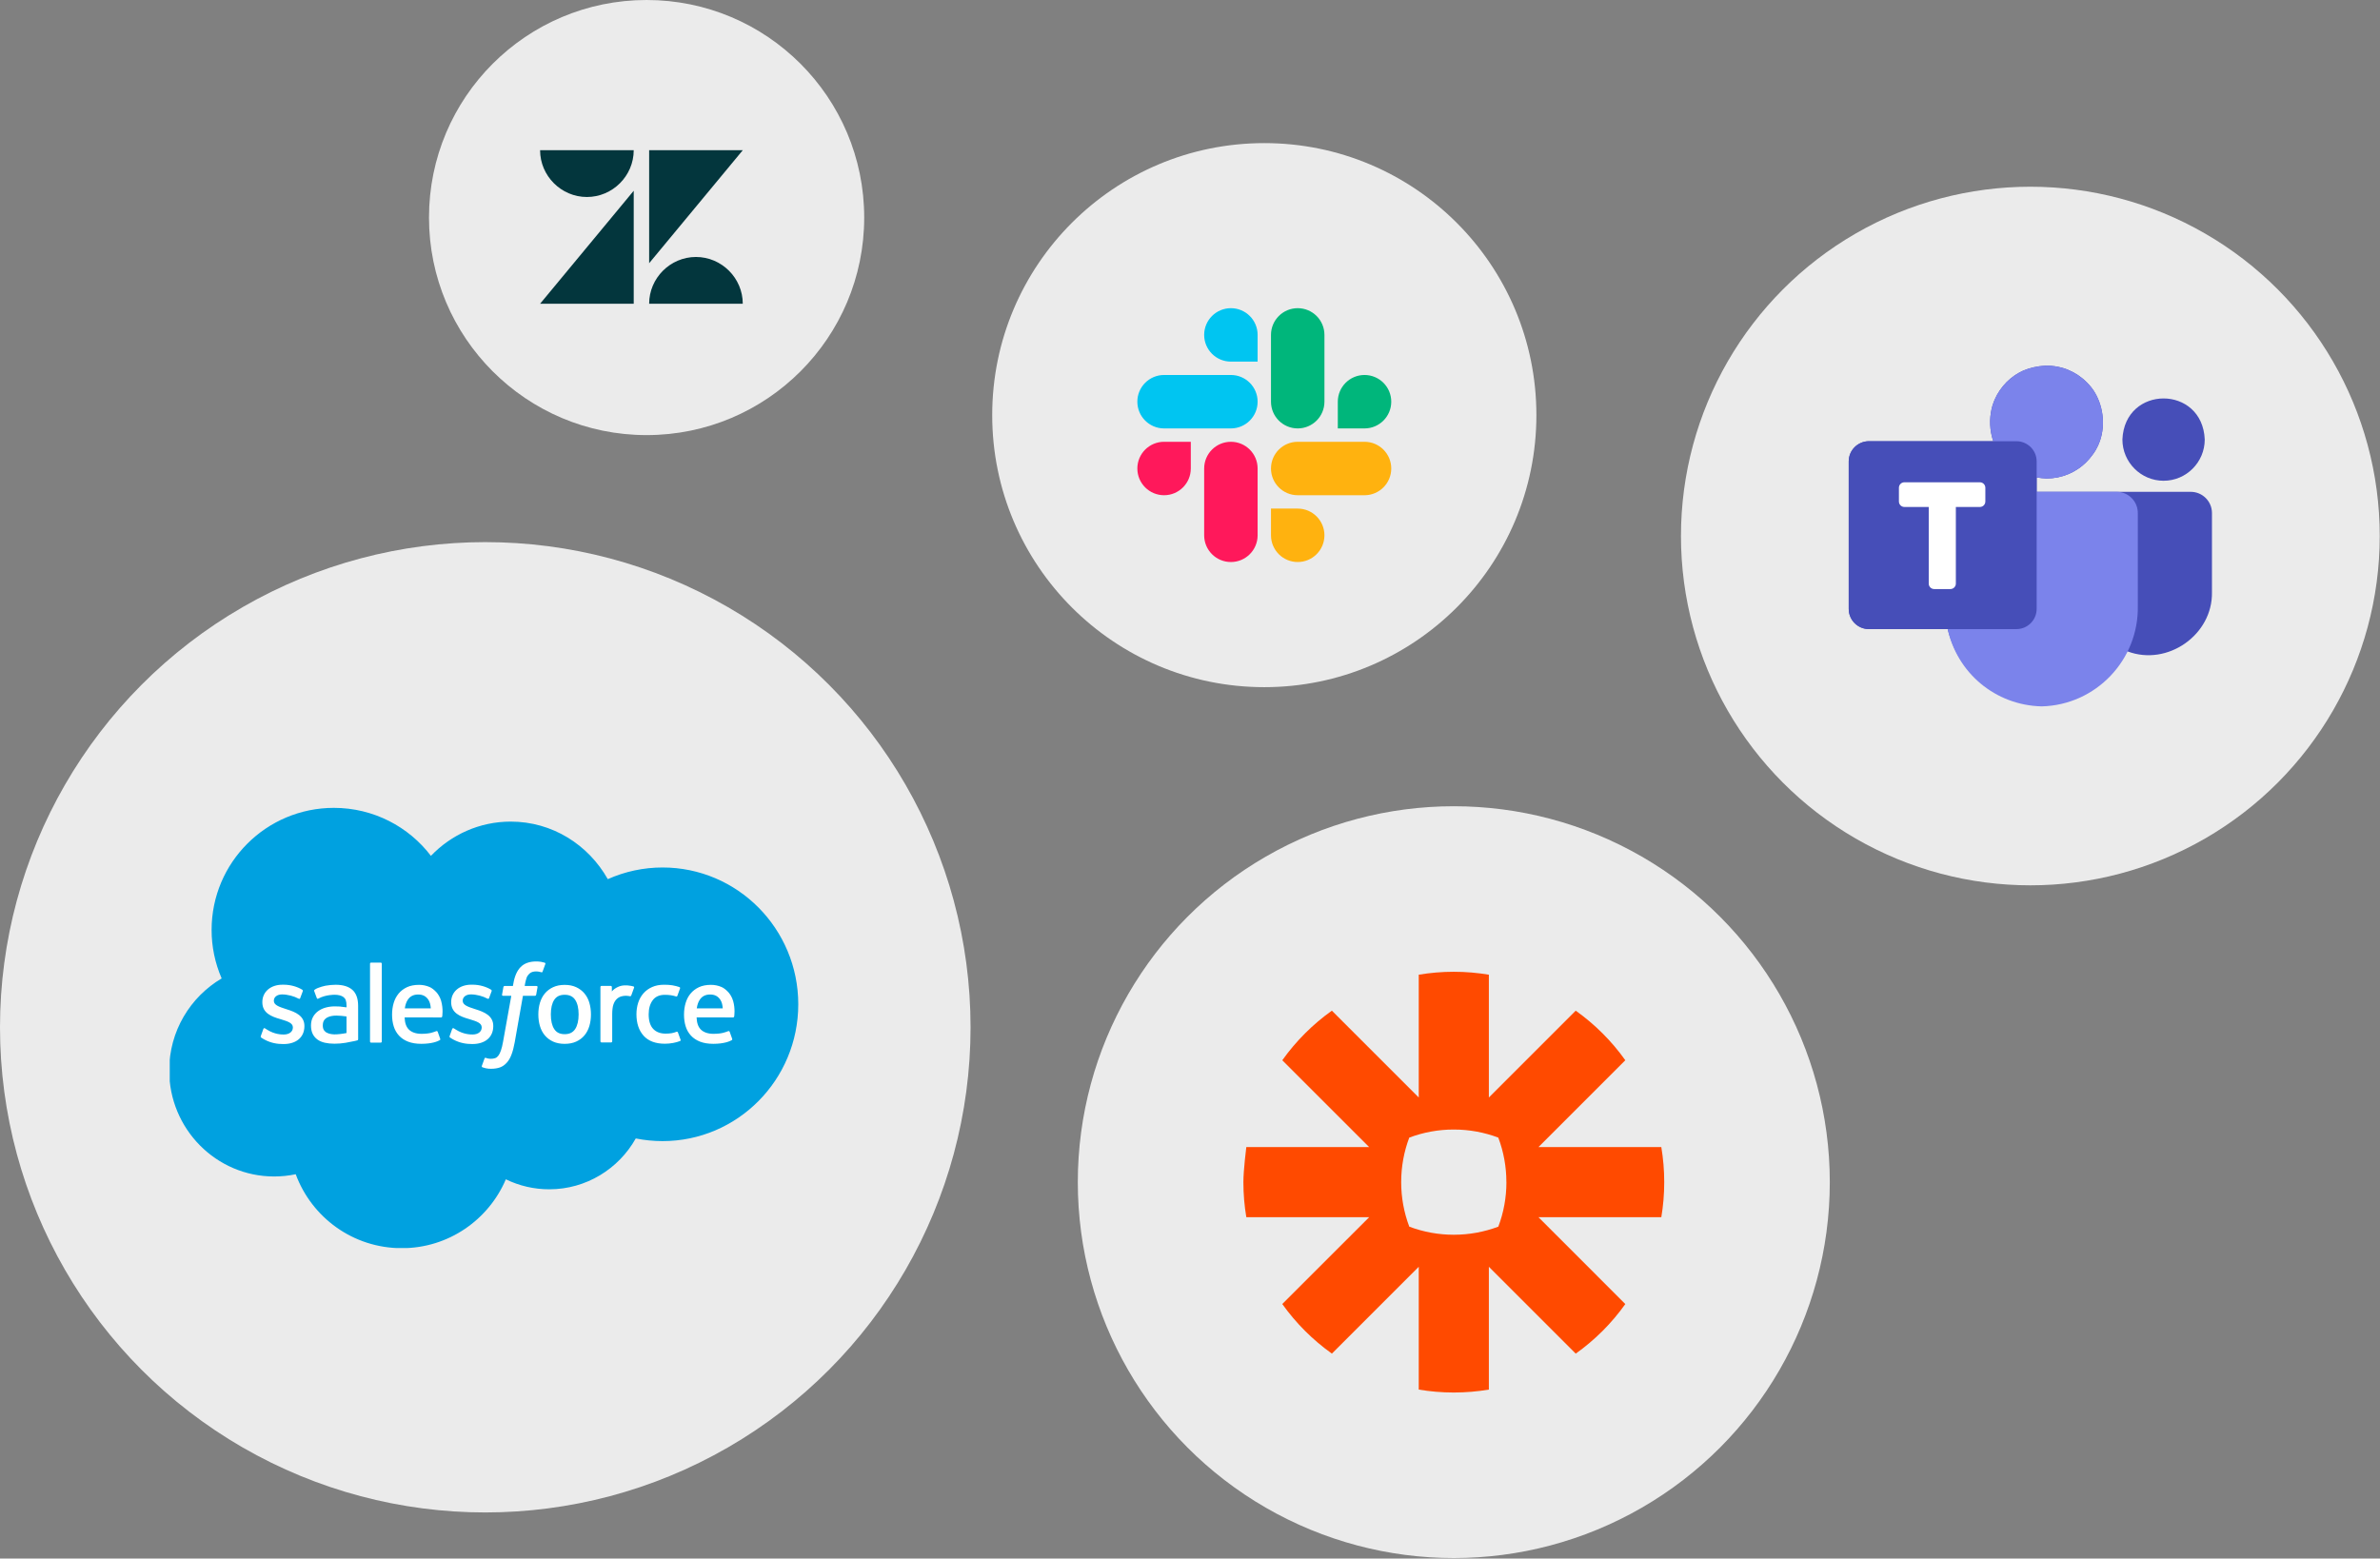 <?xml version="1.0" encoding="UTF-8" standalone="no"?><!DOCTYPE svg PUBLIC "-//W3C//DTD SVG 1.1//EN" "http://www.w3.org/Graphics/SVG/1.1/DTD/svg11.dtd"><svg width="100%" height="100%" viewBox="0 0 4290 2810" version="1.1" xmlns="http://www.w3.org/2000/svg" xmlns:xlink="http://www.w3.org/1999/xlink" xml:space="preserve" xmlns:serif="http://www.serif.com/" style="fill-rule:evenodd;clip-rule:evenodd;stroke-linejoin:round;stroke-miterlimit:2;"><rect x="0" y="0" width="4290" height="2810" fill="#808080" stroke="none"/><circle cx="874.723" cy="1852.15" r="874.723" style="fill:#ebebeb;"/><circle cx="2620.51" cy="2131.36" r="677.741" style="fill:#ebebeb;"/><circle cx="3659.75" cy="966.429" r="629.776" style="fill:#ebebeb;"/><circle cx="2278.93" cy="748.47" r="490.449" style="fill:#ebebeb;"/><circle cx="1165.51" cy="392.235" r="392.235" style="fill:#ebebeb;"/><clipPath id="_clip1"><rect id="Salesforce.com_logo.svg" x="305.973" y="1454.24" width="1137.5" height="795.833"/></clipPath><g clip-path="url(#_clip1)"><g><path d="M776.806,1542.99c36.584,-38.083 87.5,-61.666 143.75,-61.666c75,-0 140,41.666 175,103.75c31.067,-13.888 64.72,-21.059 98.75,-21.042c135,0 244.584,110.417 244.584,246.667c-0,136.25 -109.584,246.666 -244.584,246.666c-16.5,0 -32.583,-1.658 -48.333,-4.791c-30.625,54.583 -89.167,91.666 -155.833,91.666c-27.141,0.054 -53.938,-6.104 -78.334,-18c-31.041,72.917 -103.333,124.167 -187.5,124.167c-87.916,0 -162.5,-55.417 -191.25,-133.333c-12.796,2.7 -25.839,4.058 -38.916,4.05c-104.584,-0 -189.167,-85.834 -189.167,-191.25c0,-70.834 38.083,-132.5 94.583,-165.834c-11.986,-27.611 -18.156,-57.399 -18.125,-87.5c0,-121.666 98.75,-220 220.417,-220c71.25,0 135,33.959 175,86.667" style="fill:#00a1e0;"/><path d="M470.14,1867.99c-0.713,1.859 0.254,2.246 0.483,2.575c2.129,1.542 4.292,2.659 6.458,3.913c11.584,6.125 22.5,7.917 33.917,7.917c23.25,-0 37.708,-12.375 37.708,-32.292l0,-0.392c0,-18.416 -16.333,-25.125 -31.583,-29.916l-1.996,-0.646c-11.541,-3.742 -21.5,-7 -21.5,-14.584l0,-0.387c0,-6.5 5.834,-11.292 14.834,-11.292c10,0 21.916,3.329 29.541,7.542c0,-0 2.259,1.458 3.079,-0.721c0.446,-1.179 4.334,-11.583 4.75,-12.75c0.442,-1.221 -0.333,-2.142 -1.129,-2.617c-8.75,-5.333 -20.833,-8.958 -33.333,-8.958l-2.321,0.008c-21.292,0 -36.167,12.875 -36.167,31.292l0,0.396c0,19.417 16.417,25.75 31.75,30.125l2.467,0.767c11.167,3.433 20.833,6.416 20.833,14.25l0,0.391c0,7.209 -6.291,12.584 -16.375,12.584c-3.92,-0 -16.416,-0.067 -29.958,-8.625c-1.637,-0.955 -2.571,-1.642 -3.833,-2.413c-0.667,-0.404 -2.334,-1.133 -3.059,1.05l-4.583,12.75m340.417,0c-0.713,1.858 0.254,2.246 0.491,2.575c2.121,1.542 4.292,2.658 6.459,3.913c11.583,6.125 22.5,7.916 33.916,7.916c23.25,0 37.709,-12.375 37.709,-32.291l-0,-0.392c-0,-18.417 -16.292,-25.125 -31.584,-29.917l-1.995,-0.646c-11.542,-3.741 -21.5,-7 -21.5,-14.583l-0,-0.387c-0,-6.5 5.833,-11.292 14.833,-11.292c10,-0 21.875,3.329 29.542,7.542c-0,-0 2.258,1.458 3.083,-0.721c0.442,-1.179 4.333,-11.584 4.708,-12.75c0.446,-1.221 -0.333,-2.142 -1.125,-2.617c-8.75,-5.333 -20.833,-8.958 -33.333,-8.958l-2.325,0.008c-21.292,0 -36.167,12.875 -36.167,31.292l0,0.396c0,19.416 16.417,25.75 31.75,30.125l2.463,0.766c11.208,3.434 20.833,6.417 20.833,14.25l0,0.392c0,7.208 -6.292,12.583 -16.375,12.583c-3.929,0 -16.458,-0.066 -29.958,-8.625c-1.638,-0.954 -2.596,-1.612 -3.838,-2.412c-0.421,-0.267 -2.383,-1.034 -3.054,1.05l-4.583,12.75m232.5,-39c-0,11.25 -2.1,20.125 -6.209,26.416c-4.1,6.209 -10.291,9.25 -18.916,9.25c-8.625,0 -14.792,-3.016 -18.834,-9.208c-4.07,-6.25 -6.125,-15.167 -6.125,-26.417c0,-11.25 2.067,-20.083 6.125,-26.291c4.034,-6.167 10.167,-9.125 18.834,-9.125c8.666,-0 14.833,2.987 18.916,9.125c4.134,6.208 6.209,15.041 6.209,26.291m19.416,-20.875c-1.912,-6.458 -4.875,-12.125 -8.833,-16.875c-3.962,-4.75 -8.958,-8.583 -14.917,-11.333c-5.916,-2.771 -12.916,-4.167 -20.833,-4.167c-7.917,0 -14.875,1.405 -20.833,4.167c-5.917,2.767 -10.959,6.583 -14.917,11.333c-3.95,4.75 -6.917,10.417 -8.833,16.875c-1.896,6.417 -2.859,13.417 -2.859,20.875c0,7.459 0.963,14.459 2.859,20.875c1.904,6.459 4.875,12.125 8.833,16.875c3.963,4.75 9,8.542 14.917,11.25c5.958,2.7 12.958,4.075 20.833,4.075c7.875,0 14.875,-1.375 20.792,-4.075c5.916,-2.7 10.958,-6.5 14.916,-11.25c3.955,-4.75 6.917,-10.416 8.834,-16.875c1.891,-6.416 2.854,-13.416 2.854,-20.875c-0,-7.416 -0.963,-14.458 -2.854,-20.875m159.583,53.334c-0.637,-1.888 -2.479,-1.175 -2.479,-1.175c-2.821,1.079 -5.833,2.079 -9.042,2.579c-3.233,0.508 -6.833,0.762 -10.625,0.762c-9.375,0 -16.875,-2.795 -22.208,-8.333c-5.375,-5.542 -8.375,-14.458 -8.333,-26.542c0.029,-11 2.687,-19.25 7.458,-25.583c4.708,-6.25 11.958,-9.5 21.542,-9.5c8,0 14.125,0.929 20.541,2.938c0,-0 1.521,0.662 2.25,-1.342c1.704,-4.708 2.963,-8.083 4.792,-13.25c0.517,-1.479 -0.75,-2.104 -1.213,-2.283c-2.516,-0.984 -8.458,-2.596 -12.958,-3.275c-4.208,-0.642 -9.083,-0.975 -14.583,-0.975c-8.167,-0 -15.417,1.395 -21.625,4.162c-6.209,2.763 -11.459,6.583 -15.625,11.333c-4.167,4.75 -7.334,10.417 -9.459,16.875c-2.104,6.417 -3.166,13.459 -3.166,20.917c-0,16.083 4.333,29.125 12.916,38.667c8.584,9.583 21.5,14.416 38.334,14.416c9.958,0 20.166,-2.012 27.5,-4.916c-0,-0 1.4,-0.675 0.791,-2.309l-4.791,-13.166m33.958,-43.334c0.929,-6.25 2.642,-11.458 5.333,-15.5c4.03,-6.166 10.167,-9.541 18.792,-9.541c8.625,-0 14.333,3.391 18.417,9.541c2.708,4.063 3.891,9.459 4.333,15.5l-47.083,-0.008l0.208,0.008Zm65.417,-13.75c-1.654,-6.208 -5.75,-12.5 -8.417,-15.375c-4.25,-4.541 -8.375,-7.75 -12.5,-9.5c-5.955,-2.532 -12.362,-3.832 -18.833,-3.82c-8.209,-0 -15.667,1.387 -21.709,4.208c-6.041,2.842 -11.125,6.708 -15.125,11.542c-3.995,4.833 -7,10.541 -8.916,17.083c-1.917,6.458 -2.884,13.542 -2.884,20.958c0,7.584 1.005,14.625 2.98,21c1.995,6.417 5.208,12.042 9.541,16.709c4.334,4.708 9.875,8.375 16.542,10.958c6.625,2.562 14.667,3.892 23.875,3.862c19,-0.062 29,-4.291 33.083,-6.583c0.729,-0.408 1.417,-1.112 0.559,-3.142l-4.292,-12.041c-0.658,-1.796 -2.475,-1.146 -2.475,-1.146c-4.708,1.758 -11.375,4.917 -27,4.875c-10.208,-0.017 -17.75,-3.029 -22.5,-7.75c-4.833,-4.833 -7.25,-11.875 -7.625,-21.875l65.833,0.05c0,-0 1.734,-0.017 1.913,-1.708c0.071,-0.7 2.254,-13.5 -1.963,-28.292l-0.087,-0.013Zm-591.667,13.75c0.929,-6.25 2.646,-11.458 5.333,-15.5c4.034,-6.166 10.167,-9.541 18.792,-9.541c8.625,-0 14.333,3.391 18.417,9.541c2.704,4.063 3.887,9.459 4.333,15.5l-47.083,-0.008l0.208,0.008Zm65.417,-13.75c-1.65,-6.208 -5.75,-12.5 -8.417,-15.375c-4.25,-4.541 -8.375,-7.75 -12.5,-9.5c-5.955,-2.532 -12.362,-3.832 -18.833,-3.82c-8.209,-0 -15.667,1.387 -21.709,4.208c-6.041,2.842 -11.125,6.708 -15.125,11.542c-3.987,4.833 -7,10.541 -8.916,17.083c-1.913,6.458 -2.875,13.542 -2.875,20.958c-0,7.584 0.996,14.625 2.983,21c1.992,6.417 5.208,12.042 9.5,16.709c4.333,4.708 9.875,8.375 16.542,10.958c6.625,2.562 14.625,3.892 23.875,3.862c19,-0.062 29,-4.291 33.083,-6.583c0.725,-0.408 1.417,-1.112 0.554,-3.142l-4.291,-12.041c-0.663,-1.796 -2.48,-1.146 -2.48,-1.146c-4.708,1.758 -11.375,4.917 -27,4.875c-10.166,-0.017 -17.75,-3.029 -22.5,-7.75c-4.833,-4.833 -7.25,-11.875 -7.625,-21.875l65.834,0.05c-0,-0 1.733,-0.017 1.912,-1.708c0.071,-0.7 2.254,-13.5 -1.966,-28.292l-0.046,-0.013Zm-207.5,56.667c-2.579,-2.058 -2.938,-2.562 -3.792,-3.9c-1.304,-2.012 -1.971,-4.875 -1.971,-8.542c0,-5.75 1.917,-9.916 5.875,-12.708c-0.041,0.008 5.667,-4.917 19.084,-4.75c5.971,0.107 11.929,0.615 17.833,1.521l-0,29.875l0.008,-0c0,-0 -8.333,1.796 -17.75,2.362c-13.375,0.805 -19.291,-3.85 -19.25,-3.837l-0.037,-0.021Zm26.166,-46.25c-2.666,-0.196 -6.125,-0.292 -10.25,-0.292c-5.625,0 -11.083,0.7 -16.166,2.075c-5.125,1.384 -9.75,3.525 -13.709,6.375c-3.969,2.832 -7.234,6.539 -9.541,10.834c-2.329,4.333 -3.517,9.416 -3.517,15.166c0,5.834 1.013,10.875 3.013,15c1.959,4.092 4.91,7.63 8.583,10.292c3.654,2.658 8.167,4.625 13.375,5.792c5.167,1.179 11,1.775 17.417,1.775c6.75,-0 13.458,-0.567 19.958,-1.663c5.536,-0.955 11.051,-2.027 16.542,-3.216c2.191,-0.505 4.625,-1.167 4.625,-1.167c1.625,-0.413 1.5,-2.15 1.5,-2.15l-0.038,-60c0,-13.167 -3.517,-22.958 -10.458,-29c-6.917,-6.042 -17.042,-9.083 -30.167,-9.083c-4.917,-0 -12.875,0.666 -17.625,1.62c0,0 -14.333,2.784 -20.25,7.417c0,0 -1.3,0.8 -0.592,2.613l4.667,12.5c0.579,1.62 2.158,1.066 2.158,1.066c0,0 0.496,-0.196 1.08,-0.541c12.625,-6.875 28.625,-6.667 28.625,-6.667c7.083,-0 12.583,1.437 16.25,4.25c3.587,2.754 5.416,6.917 5.416,15.667l0,2.779c-5.625,-0.817 -10.833,-1.288 -10.833,-1.288l-0.063,-0.154Zm529.167,-33.875c0.096,-0.223 0.146,-0.463 0.146,-0.706c-0,-0.732 -0.451,-1.394 -1.133,-1.661c-1.121,-0.425 -6.709,-1.604 -11,-1.87c-8.25,-0.517 -12.834,0.875 -16.959,2.725c-4.075,1.837 -8.583,4.791 -11.083,8.208l-0.008,-8c-0,-1.1 -0.78,-1.988 -1.888,-1.988l-16.833,0c-1.092,0 -1.884,0.888 -1.884,1.988l0,97.917c0.003,1.094 0.902,1.993 1.996,1.995l17.25,0c1.093,-0.002 1.992,-0.902 1.992,-1.995l-0,-49.167c-0,-6.583 0.725,-13.125 2.171,-17.25c1.425,-4.079 3.362,-7.333 5.75,-9.667c2.277,-2.253 5.064,-3.926 8.125,-4.875c2.872,-0.824 5.845,-1.242 8.833,-1.241c3.438,-0 7.208,0.883 7.208,0.883c1.267,0.142 1.971,-0.633 2.4,-1.775c1.13,-3.004 4.334,-12 4.959,-13.792" style="fill:#fffffe;"/><path d="M981.811,1735.68c-2.133,-0.644 -4.302,-1.159 -6.496,-1.541c-2.952,-0.493 -5.941,-0.724 -8.934,-0.692c-11.887,0 -21.258,3.358 -27.837,9.992c-6.533,6.583 -10.979,16.612 -13.208,29.808l-0.805,4.454l-14.92,0c-0,0 -1.821,-0.075 -2.205,1.913l-2.45,13.666c-0.17,1.309 0.392,2.125 2.142,2.117l14.525,0l-14.737,82.263c-1.155,6.625 -2.475,12.075 -3.938,16.204c-1.442,4.075 -2.85,7.129 -4.583,9.346c-1.679,2.145 -3.271,3.725 -6.017,4.645c-2.267,0.763 -4.875,1.113 -7.733,1.113c-1.592,-0 -3.709,-0.267 -5.271,-0.579c-1.563,-0.309 -2.375,-0.659 -3.546,-1.15c0,-0 -1.704,-0.65 -2.375,1.058c-0.546,1.396 -4.417,12.042 -4.875,13.358c-0.467,1.3 0.188,2.325 1.013,2.621c1.933,0.692 3.37,1.134 6.004,1.754c3.658,0.863 6.741,0.917 9.629,0.917c6.05,0 11.562,-0.85 16.133,-2.5c4.6,-1.662 8.604,-4.558 12.146,-8.479c3.829,-4.229 6.238,-8.658 8.542,-14.7c2.279,-5.988 4.221,-13.421 5.775,-22.083l14.808,-83.788l21.65,0c0,0 1.825,0.067 2.204,-1.912l2.45,-13.667c0.171,-1.308 -0.387,-2.125 -2.146,-2.117l-21.012,0c0.104,-0.475 1.058,-7.866 3.471,-14.825c1.029,-2.971 2.966,-5.366 4.608,-7.012c1.533,-1.568 3.421,-2.743 5.504,-3.425c2.284,-0.706 4.664,-1.049 7.054,-1.017c1.98,0 3.921,0.238 5.4,0.546c2.038,0.433 2.83,0.662 3.363,0.821c2.142,0.654 2.429,0.021 2.85,-1.017l5.025,-13.8c0.517,-1.483 -0.742,-2.108 -1.208,-2.292m-293.642,142.155c-0,1.1 -0.783,1.995 -1.883,1.995l-17.43,0c-1.104,0 -1.887,-0.895 -1.887,-1.995l-0,-140.284c-0,-1.096 0.783,-1.983 1.887,-1.983l17.43,-0c1.1,-0 1.883,0.887 1.883,1.983l-0,140.284" style="fill:#fffffe;"/></g></g><clipPath id="_clip2"><rect id="slack.svg" x="2050.09" y="555.628" width="457.684" height="457.684"/></clipPath><g clip-path="url(#_clip2)"><g><path d="M2146.45,844.691c-0,26.605 -21.573,48.178 -48.178,48.178c-26.603,-0 -48.176,-21.573 -48.176,-48.178c-0,-26.604 21.573,-48.177 48.177,-48.177l48.178,-0l-0,48.177l-0.001,0Z" style="fill:#ff185b;fill-rule:nonzero;"/><path d="M2170.53,844.691c0,-26.604 21.573,-48.177 48.178,-48.177c26.604,-0 48.177,21.573 48.177,48.177l0,120.444c0,26.604 -21.573,48.177 -48.177,48.177c-26.605,0 -48.178,-21.573 -48.178,-48.177l0,-120.444Z" style="fill:#ff185b;fill-rule:nonzero;"/><path d="M2218.71,651.982c-26.605,0 -48.178,-21.573 -48.178,-48.177c0,-26.604 21.573,-48.177 48.178,-48.177c26.604,0 48.177,21.573 48.177,48.178l0,48.177l-48.177,0l-0,-0.001Z" style="fill:#00c5f1;fill-rule:nonzero;"/><path d="M2218.71,676.071c26.604,0 48.177,21.573 48.177,48.178c0,26.605 -21.573,48.177 -48.177,48.177l-120.444,0c-26.604,-0 -48.177,-21.573 -48.177,-48.177c-0,-26.604 21.573,-48.178 48.177,-48.178l120.444,0Z" style="fill:#00c5f1;fill-rule:nonzero;"/><path d="M2411.42,724.249c-0,-26.605 21.573,-48.178 48.177,-48.178c26.605,0 48.178,21.573 48.178,48.178c-0,26.605 -21.573,48.177 -48.178,48.177l-48.177,0l-0,-48.177Z" style="fill:#00b67b;fill-rule:nonzero;"/><path d="M2387.33,724.249c0,26.605 -21.572,48.177 -48.177,48.177c-26.605,0 -48.177,-21.572 -48.177,-48.177l-0,-120.443c0,-26.605 21.573,-48.178 48.177,-48.178c26.604,0 48.177,21.573 48.177,48.178l0,120.443Z" style="fill:#00b67b;fill-rule:nonzero;"/><path d="M2339.15,916.958c26.605,-0 48.177,21.573 48.177,48.177c0,26.605 -21.572,48.178 -48.177,48.178c-26.605,-0 -48.177,-21.573 -48.177,-48.178l-0,-48.177l48.177,-0Z" style="fill:#ffb20f;fill-rule:nonzero;"/><path d="M2339.15,892.869c-26.605,-0 -48.177,-21.573 -48.177,-48.178c-0,-26.604 21.572,-48.177 48.177,-48.177l120.443,-0c26.605,-0 48.178,21.573 48.178,48.177c-0,26.605 -21.573,48.178 -48.178,48.178l-120.443,-0Z" style="fill:#ffb20f;fill-rule:nonzero;"/></g></g><g id="Layer_2"><g><g><path d="M3899.89,866.782c40.914,0 74.197,-33.376 74.197,-74.388c-4.072,-98.687 -144.329,-98.659 -148.394,0c0,41.012 33.291,74.388 74.197,74.388Z" style="fill:#464eb8;fill-rule:nonzero;"/><path d="M3948.82,886.748l-132.691,0l-0.063,0l-144.95,0l-0,-25.972c5.533,0.981 11.327,1.637 17.411,1.891c0.656,0.007 1.313,-0.042 1.969,-0.049c2.527,-0.042 5.032,-0.162 7.502,-0.374c0.847,-0.078 1.687,-0.148 2.52,-0.247c2.844,-0.318 5.653,-0.734 8.42,-1.278c0.169,-0.035 0.352,-0.056 0.522,-0.084c13.113,-2.675 25.478,-7.905 36.467,-15.315c10.163,-6.853 18.964,-15.548 26.064,-25.514c1.835,-2.406 3.507,-4.919 5.067,-7.488c0.148,-0.254 0.311,-0.494 0.459,-0.755c1.2,-2.026 2.258,-4.122 3.289,-6.239c0.451,-0.918 0.917,-1.835 1.341,-2.767c1.086,-2.435 2.089,-4.912 2.971,-7.431c0.077,-0.212 0.155,-0.417 0.226,-0.621c10.071,-29.699 5.462,-64.62 -11.829,-90.734c-4.573,-6.697 -10.001,-12.746 -16.007,-18.166c-1.242,-1.08 -2.428,-2.216 -3.733,-3.225c-5.039,-4.15 -10.481,-7.827 -16.261,-10.954c-2.894,-1.567 -5.865,-2.999 -8.914,-4.284c-3.063,-1.355 -6.26,-2.47 -9.506,-3.479c-1.864,-0.572 -3.798,-0.995 -5.703,-1.461c-1.687,-0.409 -3.352,-0.854 -5.06,-1.172c-1.412,-0.268 -2.859,-0.437 -4.284,-0.649c-2.485,-0.353 -4.969,-0.678 -7.482,-0.854c-0.861,-0.064 -1.729,-0.085 -2.597,-0.127c-2.555,-0.127 -5.117,-0.12 -7.678,-0.049c-14.68,0.854 -27.709,3.938 -39.121,8.751c-2.329,1.052 -4.686,2.075 -6.881,3.317c-22.881,12.464 -40.384,33.679 -48.465,58.529c-5.604,18.555 -6.084,38.591 -1.32,57.372c0.049,0.176 0.092,0.36 0.141,0.536c0.226,0.812 0.459,1.624 0.685,2.435c0.275,0.967 0.6,1.927 0.903,2.887c0.275,0.776 0.565,1.545 0.854,2.322l-224.292,-0c-20.086,-0 -36.432,16.345 -36.432,36.431l0,265.876c0,20.093 16.346,36.432 36.432,36.432l142.014,-0c0.184,0.833 0.416,1.637 0.614,2.463c19.55,76.921 87.96,131.322 168.798,133.284c67.069,-1.631 124.68,-40.377 153.525,-95.928c0.431,0.155 0.875,0.268 1.306,0.416c71.861,27.18 153.518,-29.846 152.064,-106.789l-0,-142.741c0.007,-21.06 -17.178,-38.196 -38.295,-38.196Z" style="fill:#464eb8;fill-rule:nonzero;"/><g><g><path d="M3853.44,925.72c0.487,-20.968 -16.141,-38.45 -37.06,-38.965l-151.259,0c-5.569,0 -10.086,4.524 -10.086,10.114l0,205.342c0,9.472 -7.686,17.171 -17.136,17.171l-117.898,0c-3.028,0 -5.9,1.37 -7.813,3.72c-1.912,2.357 -2.674,5.448 -2.06,8.427c16.705,81.593 86.442,140.002 170.089,142.042c97.791,-2.4 175.496,-84.085 173.223,-181.855l-0,-165.996Z" style="fill:#7b83eb;fill-rule:nonzero;"/></g><path d="M3688.53,862.667c0.656,0.007 1.313,-0.042 1.969,-0.049c2.527,-0.035 5.032,-0.162 7.509,-0.374c0.847,-0.078 1.687,-0.148 2.52,-0.247c2.837,-0.318 5.653,-0.734 8.42,-1.278c0.169,-0.035 0.352,-0.056 0.522,-0.091c13.113,-2.675 25.478,-7.905 36.467,-15.315c10.17,-6.853 18.964,-15.548 26.071,-25.514c1.835,-2.406 3.507,-4.919 5.067,-7.488c0.148,-0.254 0.311,-0.494 0.459,-0.755c1.2,-2.026 2.258,-4.129 3.289,-6.239c0.451,-0.918 0.917,-1.828 1.341,-2.767c1.087,-2.435 2.096,-4.912 2.971,-7.431c0.078,-0.212 0.155,-0.417 0.226,-0.621c10.071,-29.699 5.462,-64.627 -11.829,-90.734c-4.573,-6.697 -10.001,-12.746 -16.007,-18.166c-1.242,-1.08 -2.427,-2.216 -3.733,-3.225c-5.039,-4.15 -10.481,-7.827 -16.261,-10.954c-2.894,-1.567 -5.865,-2.999 -8.914,-4.284c-3.063,-1.355 -6.26,-2.47 -9.506,-3.479c-1.864,-0.572 -3.797,-0.988 -5.703,-1.461c-1.687,-0.41 -3.352,-0.854 -5.06,-1.172c-1.412,-0.268 -2.852,-0.437 -4.284,-0.649c-2.485,-0.353 -4.969,-0.678 -7.481,-0.854c-0.861,-0.064 -1.73,-0.085 -2.591,-0.127c-2.554,-0.113 -5.116,-0.106 -7.678,-0.035c-14.68,0.854 -27.709,3.931 -39.121,8.751c-2.329,1.052 -4.686,2.075 -6.881,3.317c-22.881,12.471 -40.391,33.686 -48.465,58.536c-5.604,18.555 -6.084,38.592 -1.32,57.372c0.05,0.176 0.092,0.36 0.141,0.536c0.226,0.812 0.459,1.624 0.685,2.435c0.275,0.967 0.6,1.927 0.903,2.887c0.424,1.207 0.868,2.399 1.32,3.599l-0.19,0c12.527,35.126 44.237,63.724 95.144,65.876Z" style="fill:#7b83eb;fill-rule:nonzero;"/></g><g><path d="M3634.68,795.514l-265.89,-0c-20.086,-0 -36.432,16.345 -36.432,36.431l0,265.876c0,20.093 16.346,36.432 36.432,36.432l265.89,-0c20.086,-0 36.425,-16.346 36.425,-36.432l-0,-265.876c0.007,-20.086 -16.332,-36.431 -36.425,-36.431Z" style="fill:#464eb8;fill-rule:nonzero;"/><path d="M3568.77,869.535l-136.072,-0c-5.441,-0 -9.845,4.411 -9.845,9.852l-0,24.801c-0,5.441 4.404,9.852 9.845,9.852l43.899,0l-0,138.154c-0,5.441 4.404,9.852 9.845,9.852l29.176,0c5.442,0 9.846,-4.411 9.846,-9.852l-0,-138.154l43.306,0c5.441,0 9.845,-4.411 9.845,-9.852l-0,-24.801c-0,-5.441 -4.404,-9.852 -9.845,-9.852Z" style="fill:#fff;fill-rule:nonzero;"/></g></g></g></g><path d="M2715.35,2131.54c0.002,27.347 -4.936,54.471 -14.575,80.063c-25.601,9.64 -52.732,14.582 -80.088,14.588l-0.334,-0c-27.355,0.003 -54.487,-4.935 -80.087,-14.576c-9.656,-25.596 -14.602,-52.73 -14.599,-80.087l-0,-0.358c-0,-28.185 5.172,-55.179 14.539,-80.087c25.605,-9.655 52.747,-14.593 80.112,-14.576l0.31,0c28.197,0 55.179,5.173 80.087,14.576c9.65,25.597 14.589,52.731 14.575,80.087l0,0.358l0.036,-0l0.024,0.012Zm279.198,-63.403l-221.397,0l156.528,-156.54c-24.614,-34.567 -54.833,-64.778 -89.407,-89.383l-156.552,156.54l0,-221.397c-20.816,-3.501 -41.888,-5.267 -62.997,-5.279l-0.405,-0c-21.476,-0 -42.511,1.835 -63.01,5.279l0,221.397l-156.587,-156.552c-17.245,12.274 -33.43,25.972 -48.386,40.949l-0.072,0.072c-14.955,14.967 -28.64,31.151 -40.914,48.386l156.588,156.528l-221.432,0c-0,0 -5.268,41.593 -5.268,63.093l0,0.262c0,21.5 1.824,42.57 5.28,63.081l221.432,-0l-156.612,156.516c24.632,34.563 54.853,64.78 89.42,89.407l156.563,-156.528l0,221.409c20.475,3.432 41.474,5.243 62.926,5.267l0.536,0c21.085,-0.019 42.132,-1.781 62.926,-5.267l0,-221.409l156.576,156.564c17.247,-12.285 33.444,-25.982 48.422,-40.95l0.036,0c14.948,-14.982 28.629,-31.178 40.902,-48.421l-156.528,-156.576l221.432,-0c3.432,-20.499 5.244,-41.498 5.244,-62.95l-0,-0.548c-0,-21.095 -1.764,-42.129 -5.244,-62.926l-0,-0.024Z" style="fill:#ff4a00;fill-rule:nonzero;"/><path d="M1142.29,343.909l-0,203.757l-168.768,-0l168.768,-203.757Zm-0,-73.118c-0,46.292 -38.093,84.384 -84.384,84.384c-46.292,-0 -84.384,-38.092 -84.384,-84.384l168.768,-0Zm27.803,276.893c-0,-46.292 38.092,-84.384 84.384,-84.384c46.292,-0 84.384,38.092 84.384,84.384l-168.768,0Zm-0,-73.118l-0,-203.775l168.804,-0l-168.804,203.757l-0,0.018Z" style="fill:#03363d;fill-rule:nonzero;"/></svg>